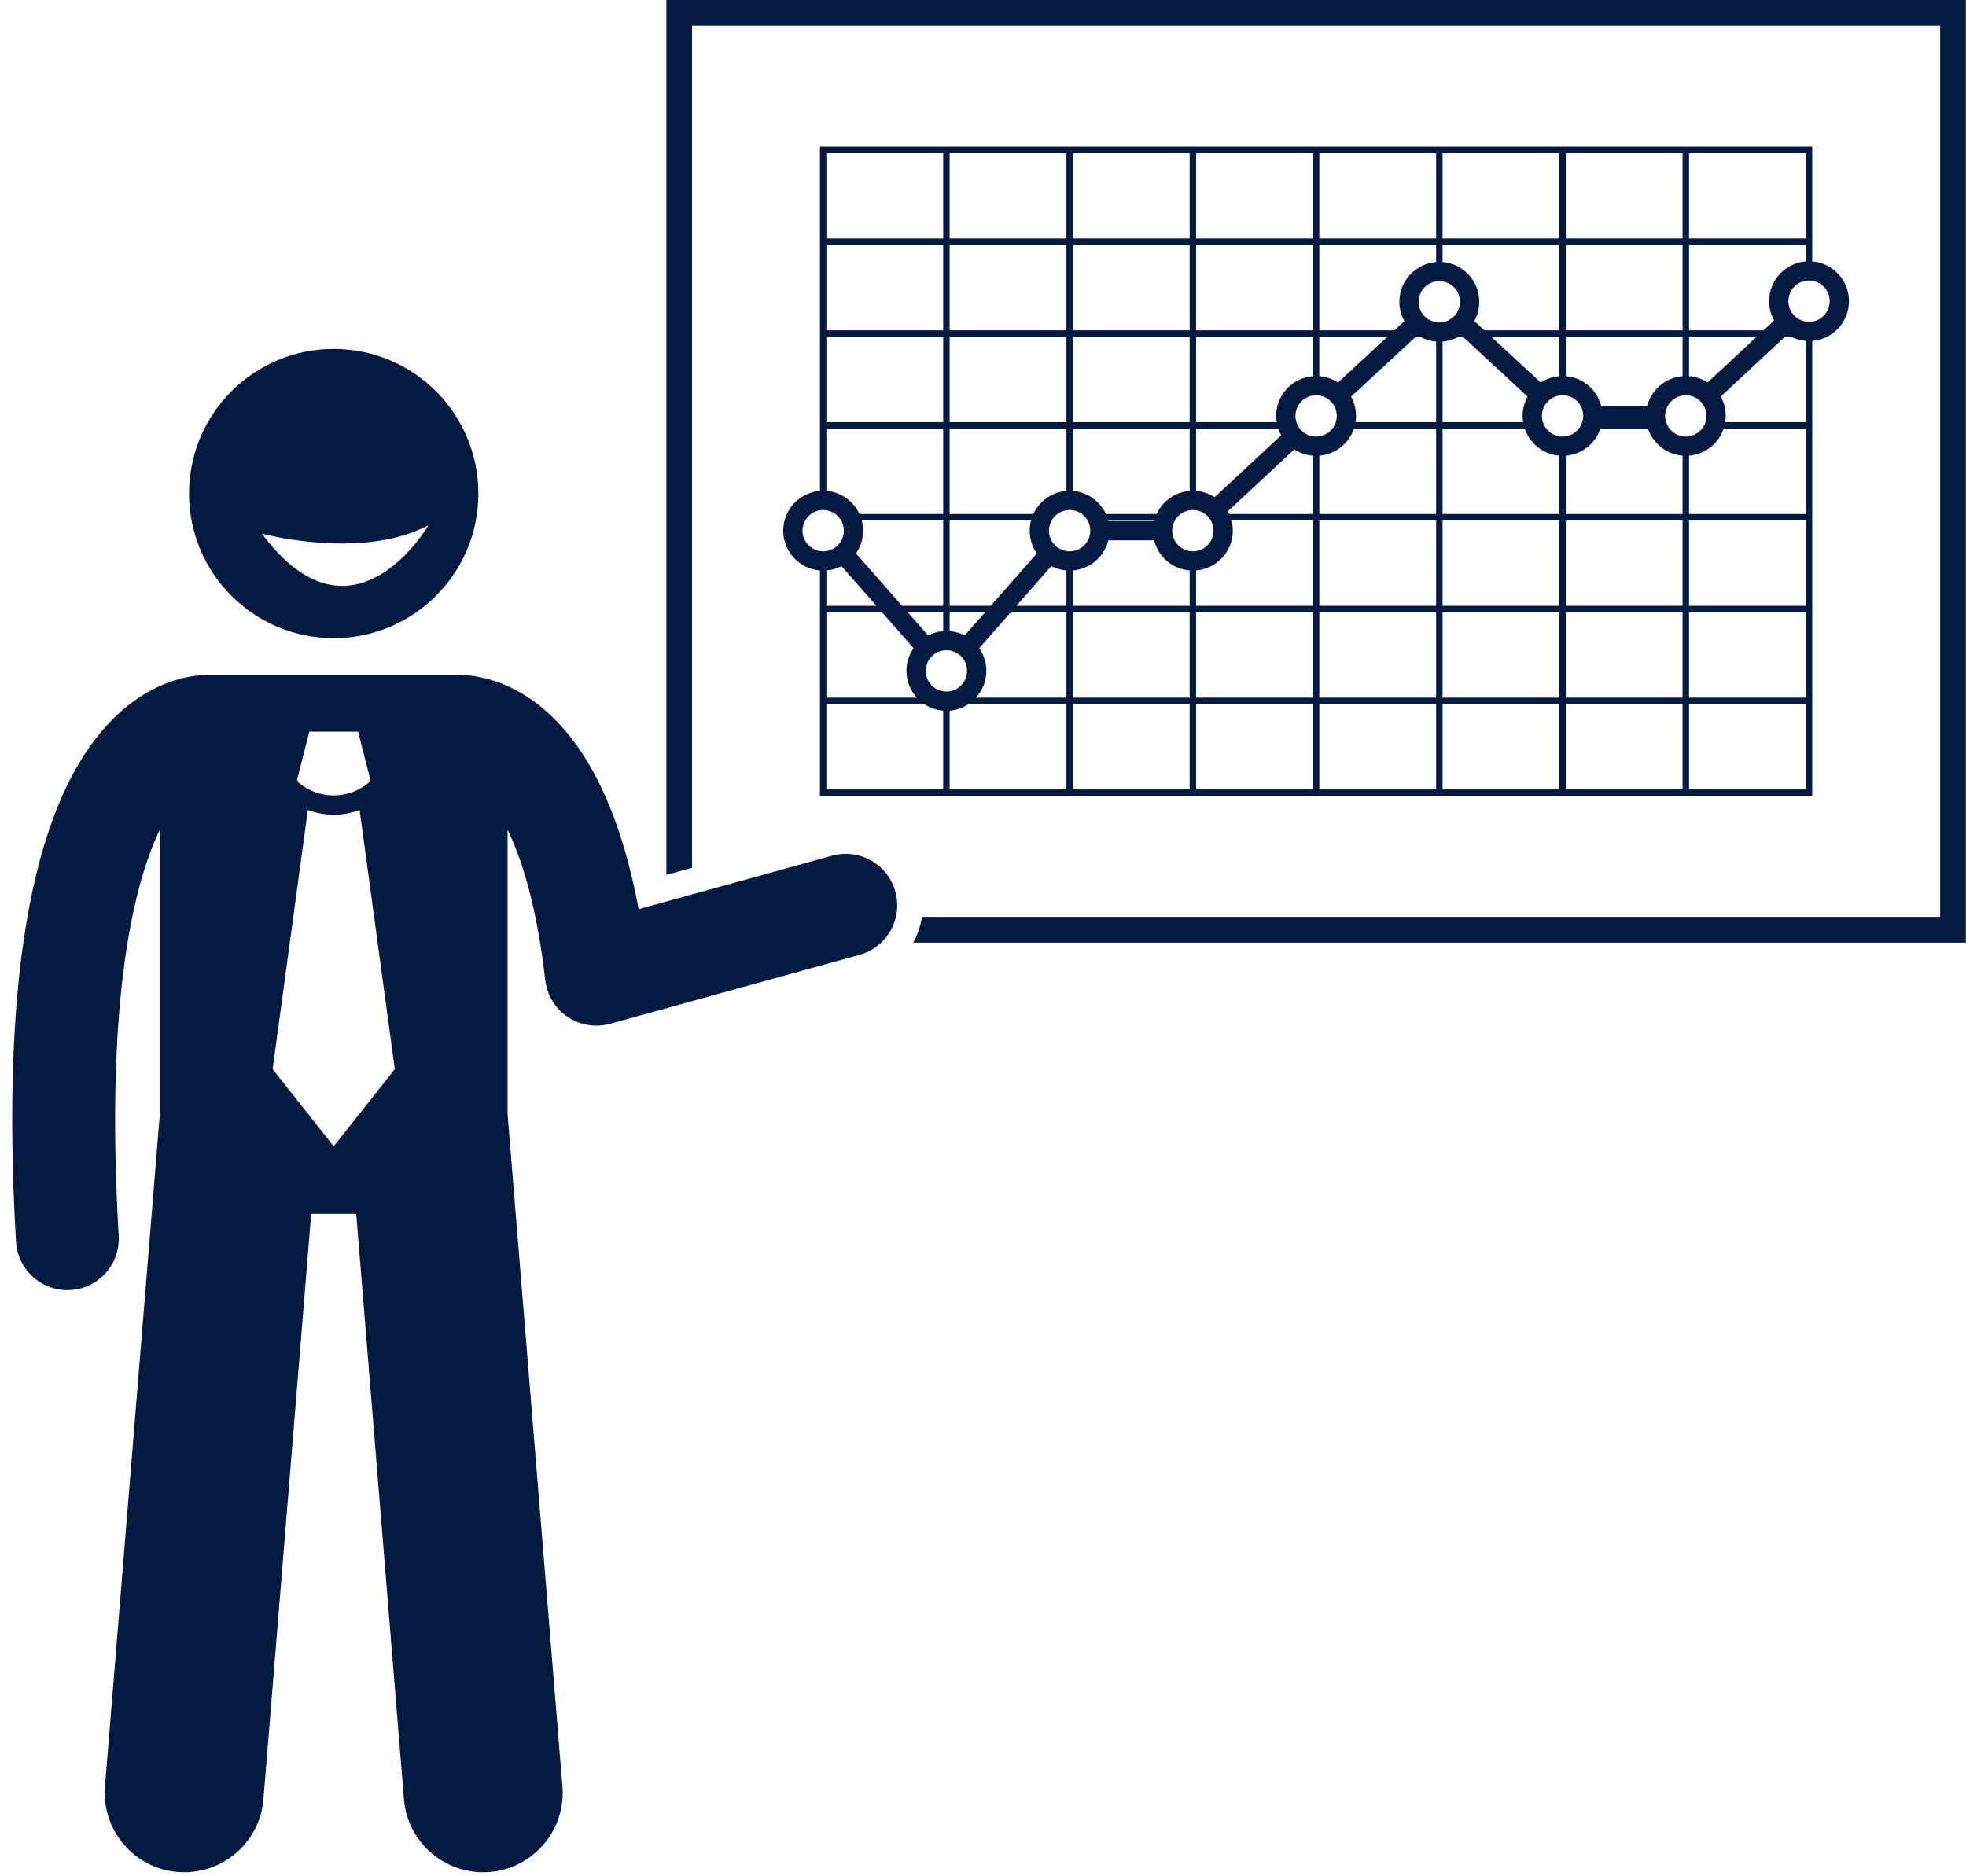 <?xml version="1.0" encoding="UTF-8" standalone="no"?><svg xmlns="http://www.w3.org/2000/svg" xmlns:xlink="http://www.w3.org/1999/xlink" fill="#041a40" height="291.8" preserveAspectRatio="xMidYMid meet" version="1" viewBox="-1.9 0.0 305.8 291.8" width="305.8" zoomAndPan="magnify"><g id="change1_1"><path d="M101.748,136.105l4-1.107V4h194.129v138.642H141.51c-0.218,1.412-0.681,2.766-1.365,4h163.731V0H101.748 V136.105z" fill="inherit"/><path d="M50.007,54.284c-12.426,0-22.5,10.073-22.5,22.5c0,12.427,10.074,22.5,22.5,22.5c12.428,0,22.5-10.073,22.5-22.5 C72.507,64.357,62.434,54.284,50.007,54.284z M38.838,83.024c0,0,15.578,4.193,25.915-1.323 C64.753,81.701,52.993,102.04,38.838,83.024z" fill="inherit"/><path d="M137.368,138.701c-1.178-4.258-5.585-6.756-9.843-5.578l-30.086,8.323 c-2.841-15.189-8.035-25.837-15.486-31.717c-4.982-3.931-9.658-4.663-12.165-4.725 c-0.154-0.009-0.307-0.023-0.464-0.023H30.689c-0.16,0-0.316,0.014-0.473,0.023 c-2.812,0.065-8.301,0.965-13.92,6.245C3.404,123.365-1.88,150.928,0.591,193.177 c0.248,4.252,3.774,7.533,7.979,7.533c0.157,0,0.316-0.004,0.475-0.014c4.411-0.258,7.777-4.043,7.519-8.454 c-2.056-35.14,1.926-53.871,6.396-63.168v44.242l-8.53,104.59c-0.555,6.807,4.513,12.773,11.318,13.328 c6.805,0.554,12.773-4.51,13.328-11.317l7.429-91.084h7.002l7.428,91.084c0.555,6.807,6.523,11.871,13.328,11.317 c6.805-0.555,11.873-6.521,11.318-13.328l-8.53-104.591V129.093c2.341,4.806,4.581,12.209,5.861,23.384 c0.267,2.323,1.536,4.414,3.475,5.722c1.335,0.9,2.896,1.368,4.474,1.368c0.713,0,1.431-0.096,2.132-0.29 l38.796-10.732C136.049,147.366,138.546,142.959,137.368,138.701z M46.206,113.833h3.801h3.799l1.9,7.5l-0.289,0.456 c-1.566,1.306-3.484,1.96-5.412,1.962c-1.928-0.002-3.843-0.655-5.408-1.958l-0.292-0.46L46.206,113.833z M50.007,178.333l-9.5-12l5.472-40.321c1.297,0.486,2.662,0.74,4.027,0.74h0.002c0,0,0.004,0,0.006,0 c1.363,0,2.725-0.254,4.021-0.741l5.473,40.322L50.007,178.333z" fill="inherit"/><path d="M279.985,123.821V53.041c3.193-0.256,5.714-2.93,5.714-6.188c0-3.258-2.521-5.933-5.714-6.189V22.821 H125.639v53.549c-3.193,0.256-5.714,2.931-5.714,6.189c0,3.257,2.521,5.931,5.714,6.188v35.075H279.985z M122.926,82.559c0-1.772,1.442-3.214,3.214-3.214s3.213,1.441,3.213,3.214c0,1.772-1.441,3.213-3.213,3.213 S122.926,84.33,122.926,82.559z M282.699,46.853c0,1.772-1.441,3.213-3.214,3.213 c-1.772,0-3.213-1.441-3.213-3.213c0-1.772,1.441-3.214,3.213-3.214C281.257,43.64,282.699,45.081,282.699,46.853 z M148.157,98.858c-0.714-0.37-1.508-0.605-2.349-0.672V95.25h5.52L148.157,98.858z M144.808,98.186 c-0.841,0.068-1.635,0.302-2.349,0.672l-3.17-3.608h5.519V98.186z M142.094,104.373 c0-1.772,1.441-3.213,3.213-3.213s3.213,1.441,3.213,3.213c0,1.772-1.441,3.214-3.213,3.214 S142.094,106.145,142.094,104.373z M151.521,104.373c0-1.313-0.412-2.53-1.11-3.535l4.91-5.588h8.655v13.286 h-14.069C150.906,107.433,151.521,105.975,151.521,104.373z M263.531,64.706c0,1.772-1.441,3.213-3.214,3.213 s-3.214-1.441-3.214-3.213c0-1.772,1.441-3.214,3.214-3.214S263.531,62.934,263.531,64.706z M161.262,82.559 c0-1.772,1.441-3.214,3.214-3.214c1.772,0,3.213,1.441,3.213,3.214c0,1.772-1.441,3.213-3.213,3.213 C162.703,85.772,161.262,84.33,161.262,82.559z M199.599,64.706c0-1.772,1.441-3.214,3.214-3.214 c1.772,0,3.213,1.441,3.213,3.214c0,1.772-1.441,3.213-3.213,3.213C201.04,67.919,199.599,66.478,199.599,64.706z M199.427,69.909c0.843,0.55,1.827,0.9,2.885,0.985v9.07h-13.03c-0.065-0.14-0.131-0.28-0.206-0.414 L199.427,69.909z M183.644,79.345c1.772,0,3.213,1.441,3.213,3.214c0,1.772-1.441,3.213-3.213,3.213 c-1.772,0-3.214-1.441-3.214-3.213C180.43,80.786,181.871,79.345,183.644,79.345z M177.621,81.059h-7.123 c-0.008-0.032-0.016-0.063-0.024-0.095h7.171C177.637,80.995,177.629,81.027,177.621,81.059z M164.976,88.746 c2.685-0.215,4.888-2.142,5.522-4.688h7.123c0.635,2.545,2.838,4.472,5.523,4.688V94.25h-18.168V88.746z M184.144,88.746c3.192-0.256,5.713-2.93,5.713-6.188c0-0.552-0.079-1.085-0.215-1.595h12.67V94.25h-18.168 V88.746z M203.312,80.964h18.168V94.25h-18.168V80.964z M203.312,79.964v-9.07c2.516-0.202,4.611-1.906,5.388-4.215 h12.78v13.285H203.312z M222.48,66.679h12.781c0.776,2.309,2.871,4.013,5.388,4.215v9.07h-18.169V66.679z M237.935,64.706c0-1.772,1.441-3.214,3.214-3.214c1.772,0,3.213,1.441,3.213,3.214 c0,1.772-1.441,3.213-3.213,3.213C239.376,67.919,237.935,66.478,237.935,64.706z M235.019,65.679h-12.539v-12.539 c0.899-0.072,1.744-0.332,2.495-0.747h0.672l10.061,9.318c-0.491,0.889-0.773,1.909-0.773,2.995 C234.935,65.038,234.969,65.361,235.019,65.679z M218.767,46.952c0-1.772,1.441-3.214,3.214-3.214 c1.772,0,3.213,1.441,3.213,3.214c0,1.772-1.441,3.213-3.213,3.213C220.208,50.165,218.767,48.724,218.767,46.952z M218.986,52.393c0.75,0.415,1.596,0.675,2.494,0.747v12.539h-12.538c0.05-0.318,0.084-0.641,0.084-0.973 c0-1.085-0.281-2.106-0.772-2.994l10.061-9.319H218.986z M206.213,59.512c-0.847-0.556-1.836-0.909-2.901-0.994 v-6.125h10.587L206.213,59.512z M202.312,58.518c-3.193,0.257-5.713,2.931-5.713,6.189 c0,0.332,0.034,0.655,0.084,0.973h-12.539V52.393h18.168V58.518z M196.925,66.679 c0.121,0.361,0.273,0.708,0.455,1.036l-10.351,9.64c-0.843-0.551-1.827-0.9-2.885-0.985v-9.691H196.925z M183.144,76.37c-2.285,0.183-4.22,1.605-5.139,3.594h-7.891c-0.919-1.989-2.854-3.41-5.138-3.594v-9.691h18.168 V76.37z M161.627,88.074c0.714,0.37,1.508,0.605,2.349,0.672V94.25h-7.777L161.627,88.074z M164.976,95.25h18.168 v13.286h-18.168V95.25z M184.144,95.25h18.168v13.286h-18.168V95.25z M203.312,95.25h18.168v13.286h-18.168V95.25z M222.48,95.25h18.169v13.286h-18.169V95.25z M222.48,94.25V80.964h18.169V94.25H222.48z M241.649,80.964h18.168 V94.25h-18.168V80.964z M241.649,79.964v-9.07c2.516-0.202,4.611-1.906,5.386-4.215h7.394 c0.776,2.309,2.871,4.013,5.388,4.215v9.07H241.649z M263.703,59.502c-0.843-0.551-1.827-0.9-2.886-0.985v-6.125 h10.52L263.703,59.502z M259.817,58.517c-2.685,0.215-4.889,2.143-5.523,4.689h-7.123 c-0.634-2.546-2.837-4.473-5.522-4.689v-6.125h18.168V58.517z M240.649,58.517c-1.065,0.085-2.054,0.438-2.901,0.994 l-7.686-7.119h10.587V58.517z M228.982,51.393l-1.561-1.446c0.491-0.889,0.772-1.909,0.772-2.994 c0-3.258-2.521-5.933-5.714-6.189v-2.656h18.169v13.285H228.982z M221.48,40.764 c-3.193,0.257-5.713,2.931-5.713,6.189c0,1.085,0.281,2.106,0.773,2.995l-1.561,1.446h-11.667V38.107h18.168V40.764 z M202.312,51.393h-18.168V38.107h18.168V51.393z M183.144,51.393h-18.168V38.107h18.168V51.393z M183.144,52.393 v13.286h-18.168V52.393H183.144z M163.976,65.679h-18.169V52.393h18.169V65.679z M163.976,66.679v9.691 c-2.285,0.183-4.22,1.605-5.139,3.594h-13.03V66.679H163.976z M158.477,80.964 c-0.136,0.51-0.215,1.043-0.215,1.595c0,1.313,0.412,2.531,1.111,3.535l-7.167,8.156h-6.398V80.964H158.477z M144.808,94.25h-6.398l-7.167-8.156c0.698-1.004,1.11-2.222,1.11-3.535c0-0.552-0.079-1.085-0.215-1.595h12.67 V94.25z M128.989,88.074l5.427,6.176h-7.776v-5.504C127.481,88.679,128.274,88.444,128.989,88.074z M126.639,95.25 h8.655l4.91,5.588c-0.698,1.004-1.11,2.222-1.11,3.535c0,1.602,0.615,3.06,1.614,4.163h-14.068V95.25z M145.808,110.561c1.086-0.087,2.095-0.45,2.952-1.025h15.216v13.285h-18.169V110.561z M164.976,109.536h18.168 v13.285h-18.168V109.536z M184.144,109.536h18.168v13.285h-18.168V109.536z M203.312,109.536h18.168v13.285h-18.168 V109.536z M222.48,109.536h18.169v13.285h-18.169V109.536z M241.649,109.536h18.168v13.285h-18.168V109.536z M241.649,108.536V95.25h18.168v13.286H241.649z M260.817,95.25h18.168v13.286h-18.168V95.25z M260.817,94.25V80.964 h18.168V94.25H260.817z M260.817,79.964v-9.07c2.517-0.202,4.612-1.906,5.388-4.215h12.78v13.285H260.817z M266.447,65.679c0.05-0.318,0.084-0.641,0.084-0.973c0-1.092-0.285-2.117-0.781-3.01l9.989-9.304h0.947 c0.701,0.356,1.477,0.583,2.299,0.648v12.638H266.447z M273.272,46.853c0,1.091,0.285,2.117,0.781,3.009 l-1.643,1.53h-11.593V38.107h18.168v2.558C275.793,40.921,273.272,43.596,273.272,46.853z M259.817,51.393h-18.168 V38.107h18.168V51.393z M241.649,37.107V23.821h18.168v13.286H241.649z M240.649,37.107h-18.169V23.821h18.169V37.107 z M221.48,37.107h-18.168V23.821h18.168V37.107z M202.312,37.107h-18.168V23.821h18.168V37.107z M183.144,37.107 h-18.168V23.821h18.168V37.107z M163.976,37.107h-18.169V23.821h18.169V37.107z M163.976,38.107v13.285h-18.169V38.107 H163.976z M144.808,51.393h-18.168V38.107h18.168V51.393z M144.808,52.393v13.286h-18.168V52.393H144.808z M144.808,66.679v13.285H131.778c-0.919-1.989-2.854-3.411-5.138-3.594v-9.691H144.808z M126.639,109.536h15.216 c0.858,0.575,1.866,0.938,2.952,1.025v12.26h-18.168V109.536z M260.817,122.821v-13.285h18.168v13.285H260.817z M278.985,37.107h-18.168V23.821h18.168V37.107z M144.808,23.821v13.286h-18.168V23.821H144.808z" fill="inherit"/></g></svg>